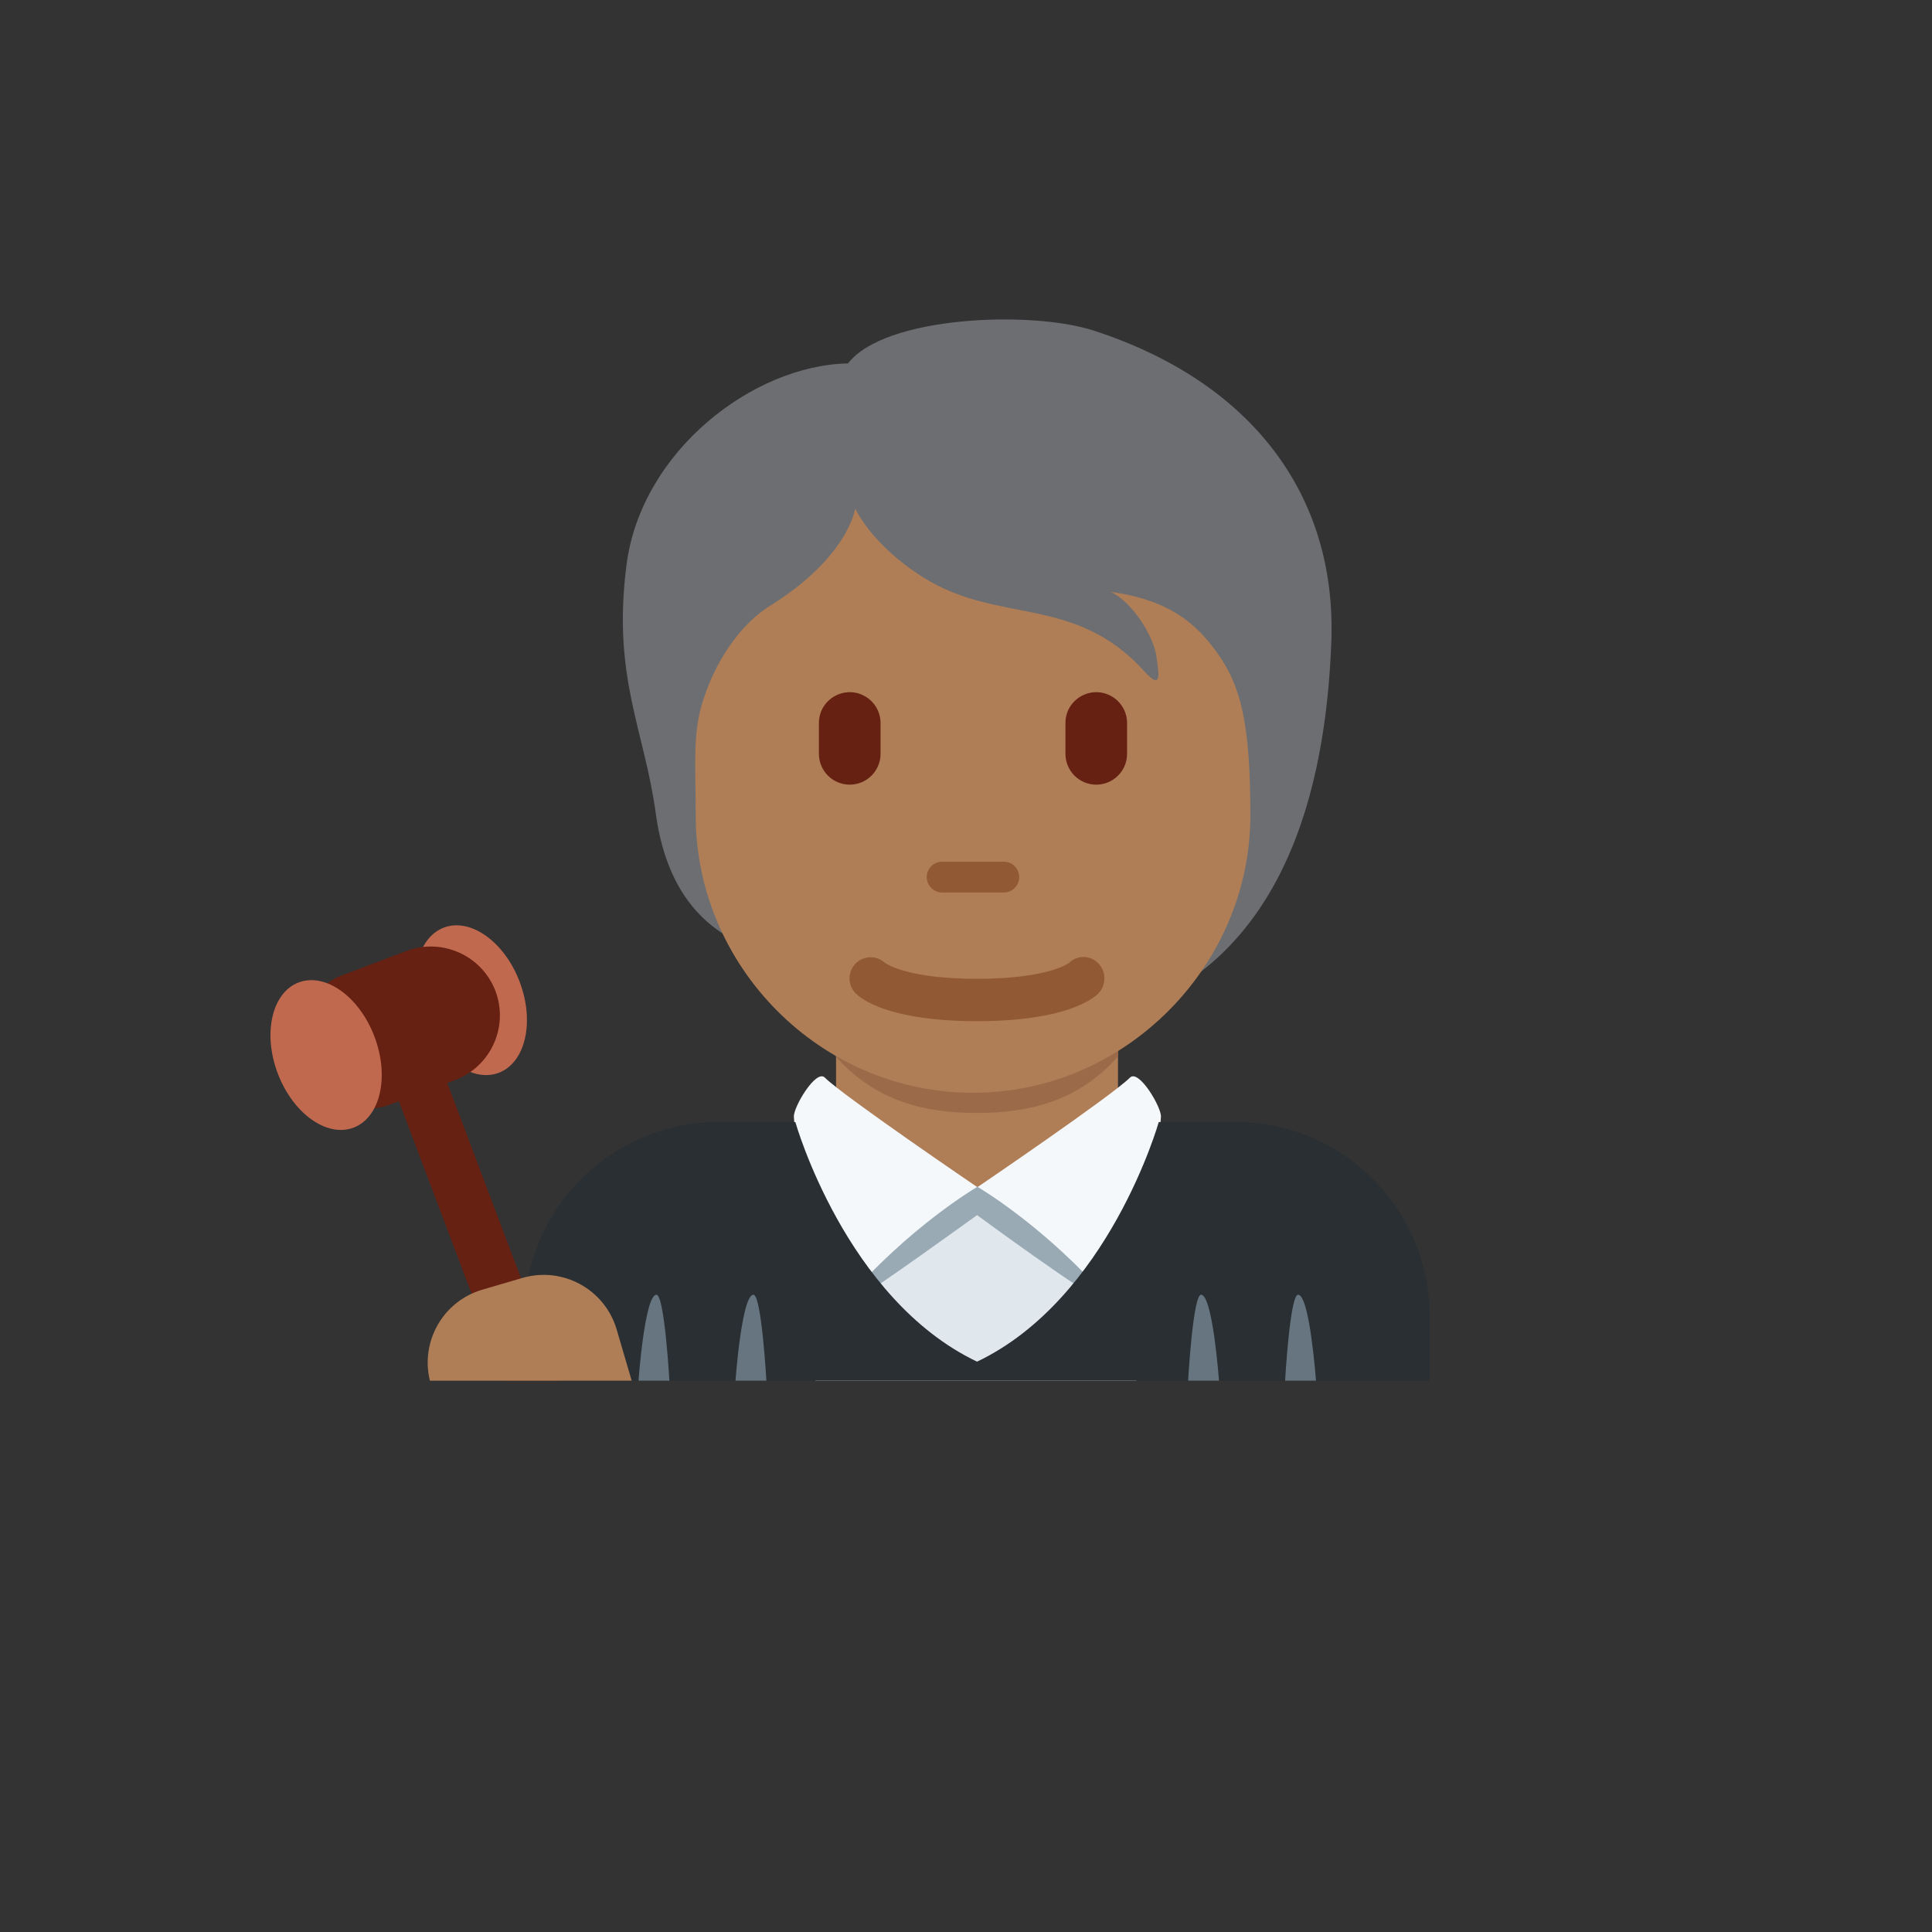 <svg xmlns="http://www.w3.org/2000/svg" version="1.1" xmlns:xlink="http://www.w3.org/1999/xlink" width="100%" height="100%" id="svgWorkerArea" viewBox="-25 -25 625 625" xmlns:idraw="https://idraw.muisca.co" style="background: white;"><rect x="-25" y="-25" width="625" height="625" fill="#333333" stroke="none"/><defs id="defsdoc"><pattern id="patternBool" x="0" y="0" width="10" height="10" patternUnits="userSpaceOnUse" patternTransform="rotate(35)"><circle cx="5" cy="5" r="4" style="stroke: none;fill: #ff000070;"></circle></pattern></defs><g id="fileImp-390403129" class="cosito"><path id="pathImp-920004036" fill="#292F33" class="grouped" d="M437.5 421.656C437.5 421.656 437.5 400.738 437.5 400.738 437.5 366.081 409.404 337.985 374.747 337.985 374.747 337.985 207.405 337.985 207.405 337.985 172.747 337.985 144.651 366.081 144.651 400.738 144.651 400.738 144.651 421.656 144.651 421.656 144.651 421.656 437.5 421.656 437.5 421.656 437.5 421.656 437.5 421.656 437.5 421.656"></path><path id="pathImp-286630066" fill="#E1E8ED" class="grouped" d="M238.781 337.985C238.781 337.985 342.627 337.985 342.627 337.985 342.627 337.985 342.627 421.656 342.627 421.656 342.627 421.656 238.781 421.656 238.781 421.656 238.781 421.656 238.781 337.985 238.781 337.985"></path><path id="pathImp-937126791" fill="#AF7E57" class="grouped" d="M245.475 339.041C263.715 352.303 275.262 359.572 291.076 359.572 306.889 359.572 318.426 352.293 336.666 339.041 336.666 339.041 336.666 299.183 336.666 299.183 336.666 299.183 245.464 299.183 245.464 299.183 245.464 299.183 245.464 339.041 245.464 339.041 245.464 339.041 245.475 339.041 245.475 339.041"></path><path id="pathImp-86166583" fill="#9B6A49" class="grouped" d="M245.391 316.785C258.109 331.155 273.881 335.046 291.034 335.046 308.176 335.046 323.938 331.145 336.666 316.785 336.666 316.785 336.666 280.273 336.666 280.273 336.666 280.273 245.381 280.273 245.381 280.273 245.381 280.273 245.381 316.785 245.381 316.785 245.381 316.785 245.391 316.785 245.391 316.785"></path><path id="pathImp-577678014" fill="#6D6E71" class="grouped" d="M328.696 81.91C308.563 75.394 261.184 77.172 249.334 92.567 218.543 93.163 182.418 120.995 177.68 157.705 172.995 194.05 183.443 210.92 187.156 238.249 191.371 269.207 208.775 279.112 222.685 283.254 242.703 309.704 263.987 308.575 299.725 308.575 369.507 308.575 402.745 261.886 405.684 182.576 407.462 134.623 379.317 98.288 328.696 81.91 328.696 81.91 328.696 81.91 328.696 81.91"></path><path id="pathImp-438468451" fill="#AF7E57" class="grouped" d="M368.607 185.976C361.851 176.625 353.212 169.095 334.26 166.438 341.372 169.691 348.181 180.945 349.07 187.168 349.959 193.391 350.848 198.422 345.221 192.199 322.682 167.286 298.135 177.096 273.818 161.878 256.833 151.252 251.656 139.486 251.656 139.486 251.656 139.486 249.585 155.174 223.825 171.166 216.357 175.799 207.446 186.122 202.51 201.371 198.954 212.332 200.062 222.101 200.062 238.793 200.062 287.531 240.235 328.509 289.779 328.509 339.322 328.509 379.495 287.165 379.495 238.793 379.485 208.483 376.305 196.633 368.607 185.976 368.607 185.976 368.607 185.976 368.607 185.976"></path><path id="pathImp-992659344" fill="#915A34" class="grouped" d="M299.725 263.727C299.725 263.727 279.791 263.727 279.791 263.727 275.95 263.727 273.55 259.57 275.47 256.244 276.361 254.7 278.008 253.749 279.791 253.749 279.791 253.749 299.725 253.749 299.725 253.749 303.566 253.749 305.966 257.906 304.046 261.233 303.155 262.776 301.507 263.727 299.725 263.727 299.725 263.727 299.725 263.727 299.725 263.727"></path><path id="pathImp-899694610" fill="#662113" class="grouped" d="M249.889 228.836C244.384 228.836 239.921 224.373 239.921 218.869 239.921 218.869 239.921 208.901 239.921 208.901 239.921 201.229 248.228 196.433 254.872 200.269 257.957 202.05 259.856 205.34 259.856 208.901 259.856 208.901 259.856 218.869 259.856 218.869 259.856 224.373 255.393 228.836 249.889 228.836 249.889 228.836 249.889 228.836 249.889 228.836M329.638 228.836C324.133 228.836 319.67 224.373 319.67 218.869 319.67 218.869 319.67 208.901 319.67 208.901 319.67 201.229 327.977 196.433 334.621 200.269 337.706 202.05 339.605 205.34 339.605 208.901 339.605 208.901 339.605 218.869 339.605 218.869 339.605 224.373 335.142 228.836 329.638 228.836 329.638 228.836 329.638 228.836 329.638 228.836"></path><path id="pathImp-707928857" fill="#915A34" class="grouped" d="M291.076 305.353C262.272 305.353 253.424 297.98 251.949 296.484 248.124 292.853 249.665 286.444 254.722 284.947 257.069 284.252 259.608 284.863 261.383 286.548 261.927 286.935 268.924 291.642 291.076 291.642 314.085 291.642 320.737 286.569 320.8 286.517 323.462 283.878 327.775 283.948 330.349 286.674 332.985 289.436 332.92 293.801 330.202 296.484 328.728 297.969 319.879 305.353 291.076 305.353"></path><path id="pathImp-806952073" fill="#99AAB5" class="grouped" d="M291.086 368.086C291.086 368.086 326.448 394.17 333.894 397.14 335.526 397.799 330.066 358.903 330.066 358.903 330.066 358.903 252.106 358.903 252.106 358.903 252.106 358.903 246.636 398.448 249.69 396.816 256.363 393.229 291.086 368.086 291.086 368.086"></path><path id="pathImp-843014439" fill="#F5F8FA" class="grouped" d="M241.835 323.604C247.755 329.524 291.086 358.986 291.086 358.986 291.086 358.986 268.851 371.976 248.372 395.948 246.312 398.354 232.244 347.576 231.816 336.238 231.69 333.069 239.001 320.77 241.835 323.604M340.546 323.604C334.626 329.524 291.295 358.986 291.295 358.986 291.295 358.986 313.531 371.976 334.009 395.948 336.059 398.354 350.137 347.576 350.566 336.238 350.691 333.069 343.38 320.77 340.546 323.604"></path><path id="pathImp-282319345" fill="#292F33" class="grouped" d="M349.855 337.985C349.855 337.985 333.727 395.122 291.076 415.496 248.424 395.122 232.297 337.985 232.297 337.985 232.297 337.985 217.863 337.985 217.863 337.985 217.863 337.985 217.863 421.656 217.863 421.656 217.863 421.656 364.288 421.656 364.288 421.656 364.288 421.656 364.288 337.985 364.288 337.985 364.288 337.985 349.855 337.985 349.855 337.985 349.855 337.985 349.855 337.985 349.855 337.985"></path><path id="pathImp-22448492" fill="#66757F" class="grouped" d="M187.355 393.846C189.98 393.846 191.549 421.656 191.549 421.656 191.549 421.656 181.55 421.656 181.55 421.656 181.55 421.656 183.569 393.846 187.355 393.846M218.732 393.846C221.357 393.846 222.926 421.656 222.926 421.656 222.926 421.656 212.927 421.656 212.927 421.656 212.927 421.656 214.946 393.846 218.732 393.846M394.922 393.846C392.297 393.846 390.728 421.656 390.728 421.656 390.728 421.656 400.727 421.656 400.727 421.656 400.716 421.656 398.698 393.846 394.922 393.846M363.545 393.846C360.92 393.846 359.351 421.656 359.351 421.656 359.351 421.656 369.35 421.656 369.35 421.656 369.339 421.656 367.321 393.846 363.545 393.846"></path><path id="pathImp-864229627" fill="#C1694F" class="grouped" d="M143.124 292.646C148.019 305.615 144.986 318.772 136.337 322.056 127.698 325.309 116.716 317.444 111.811 304.475 106.916 291.516 109.949 278.348 118.598 275.075 127.237 271.812 138.219 279.677 143.124 292.646"></path><path id="pathImp-443279107" fill="#662113" class="grouped" d="M156.072 421.656C156.072 421.656 119.686 325.351 119.686 325.351 119.686 325.351 122.301 324.368 122.301 324.368 133.803 319.983 139.607 307.133 135.291 295.606 130.902 284.107 118.054 278.309 106.529 282.626 106.529 282.626 85.663 290.512 85.663 290.512 74.153 294.883 68.345 307.738 72.673 319.264 77.052 330.765 89.902 336.566 101.425 332.243 101.425 332.243 104.04 331.26 104.04 331.26 104.04 331.26 138.188 421.656 138.188 421.656 138.188 421.656 156.072 421.656 156.072 421.656 156.072 421.656 156.072 421.656 156.072 421.656"></path><path id="pathImp-416426393" fill="#C1694F" class="grouped" d="M96.153 310.384C101.048 323.353 98.015 336.51 89.366 339.794 80.727 343.058 69.745 335.192 64.84 322.213 59.945 309.254 62.978 296.087 71.627 292.813 80.277 289.55 91.259 297.415 96.153 310.384"></path><path id="pathImp-848792405" fill="#AF7E57" class="grouped" d="M179.354 421.656C179.354 421.656 174.48 405.047 174.48 405.047 170.637 392.069 157.035 384.63 144.034 388.397 144.034 388.397 130.908 392.246 130.908 392.246 118.353 395.994 110.947 408.932 114.07 421.656 114.07 421.656 179.354 421.656 179.354 421.656 179.354 421.656 179.354 421.656 179.354 421.656"></path></g></svg>